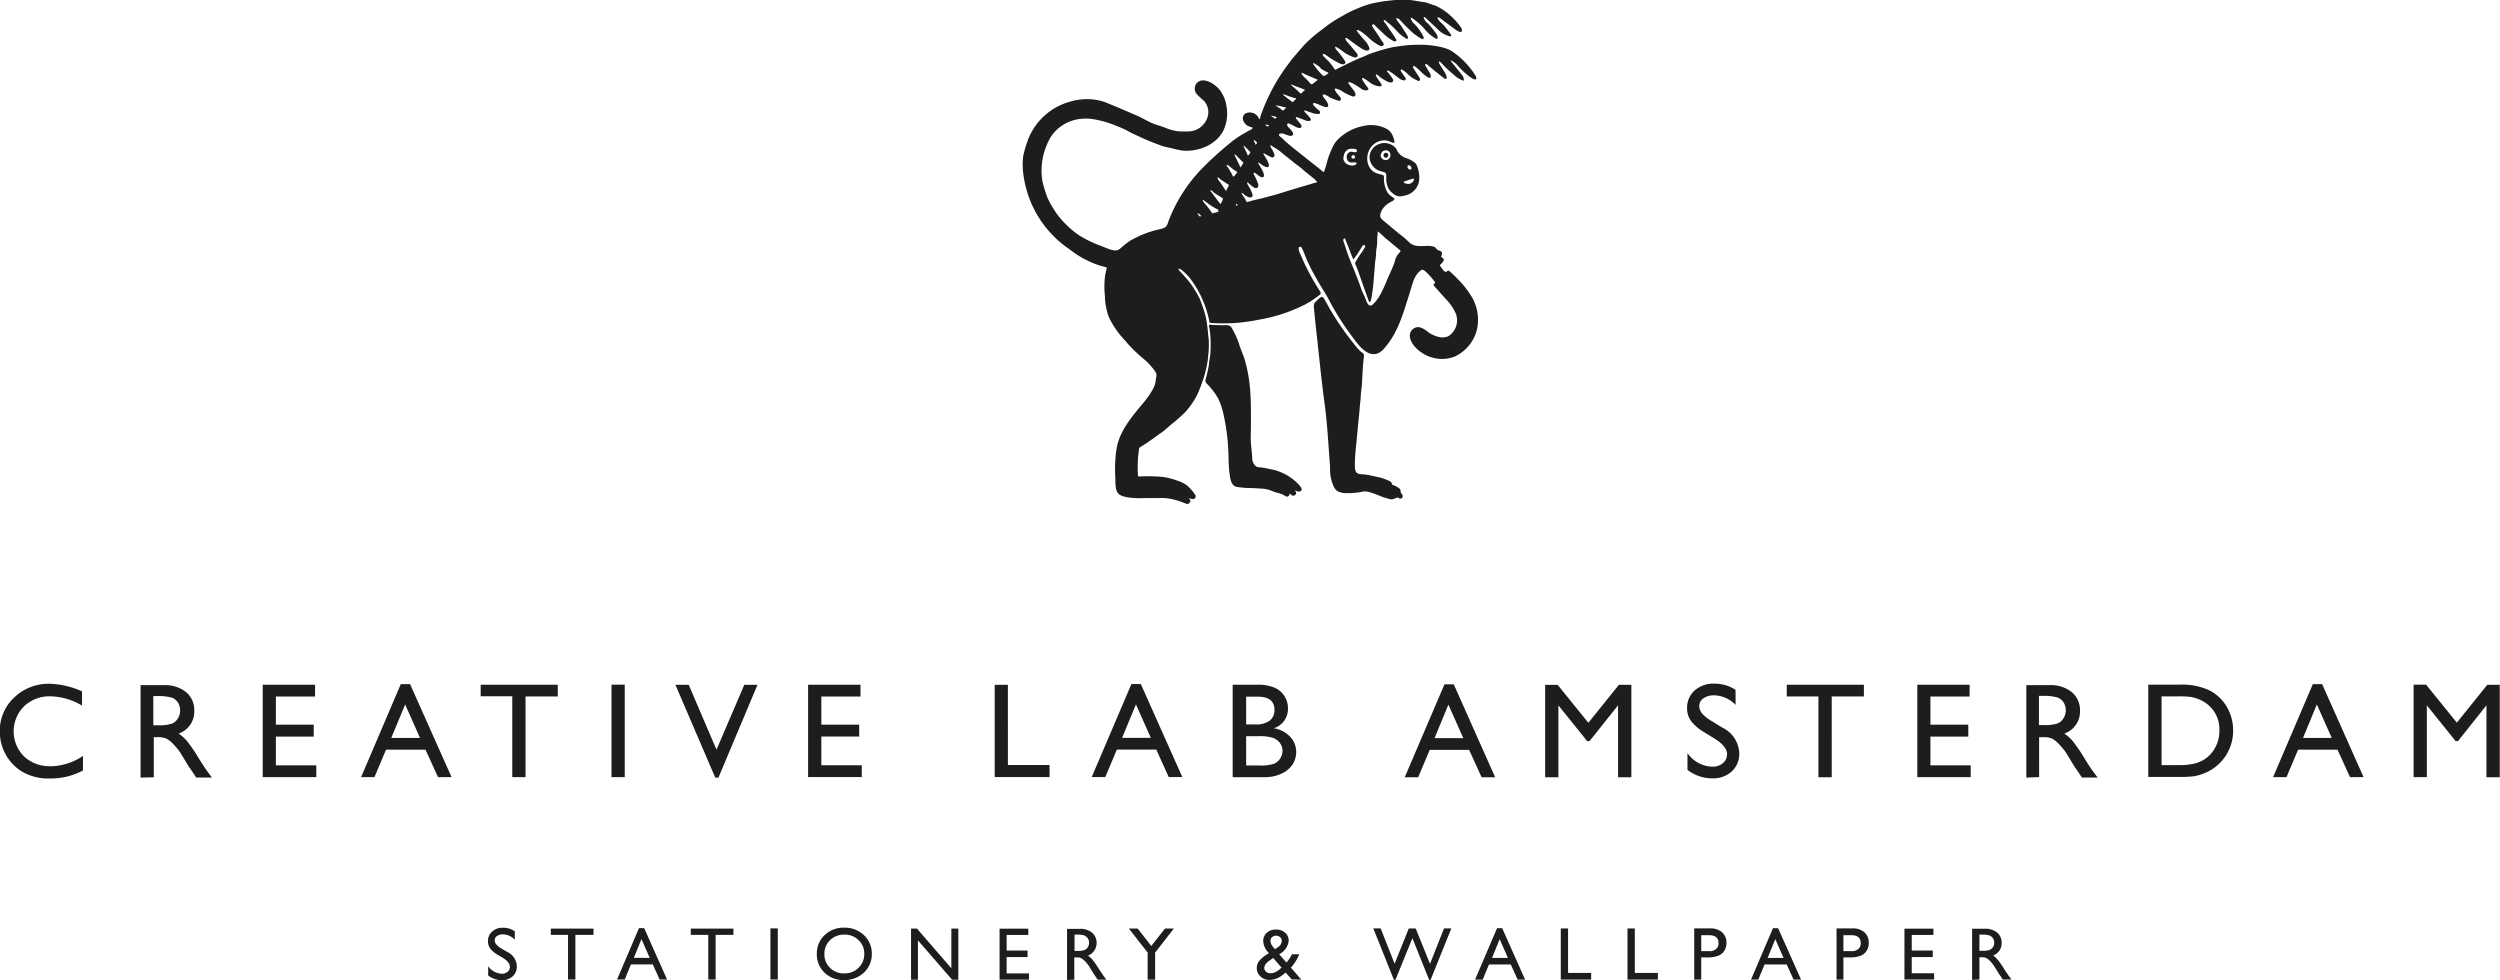 <svg id="Laag_1" data-name="Laag 1" xmlns="http://www.w3.org/2000/svg" viewBox="0 0 400.17 156.89"><defs><style>.cls-1{fill:#1d1d1b;}</style></defs><path class="cls-1" d="M307.07,294.64a5.93,5.93,0,0,1-4.23-1.57,5.66,5.66,0,0,1,0-8,5.88,5.88,0,0,1,4.22-1.61,10.27,10.27,0,0,1,5.07,1.48v-2.27a13.31,13.31,0,0,0-5.17-1.22,7.91,7.91,0,0,0-5.69,2.2,7.24,7.24,0,0,0-2.3,5.44,7.49,7.49,0,0,0,1,3.78,7.33,7.33,0,0,0,2.73,2.74,8.31,8.31,0,0,0,4.2,1,11,11,0,0,0,5.38-1.28V293a9.53,9.53,0,0,1-5.25,1.66Zm16.55,1.78V290h.55a3.49,3.49,0,0,1,1.48.23,4.88,4.88,0,0,1,1,.78,12,12,0,0,1,1.2,1.45l.71,1.16.65,1.08.41.58.13.18.65,1h2.52l-.79-1.06c-.31-.43-.72-1.06-1.24-1.9a27.21,27.21,0,0,0-1.9-2.81,6.73,6.73,0,0,0-1.39-1.27,3.72,3.72,0,0,0,2.5-3.64,3.74,3.74,0,0,0-1.32-3,5.36,5.36,0,0,0-3.56-1.11H321.5v14.8Zm2.86-12.77a2.07,2.07,0,0,1,1,.8,2.43,2.43,0,0,1,0,2.53,2,2,0,0,1-.93.84,6.08,6.08,0,0,1-2.21.27h-.8v-4.67h.63a7.74,7.74,0,0,1,2.23.23Zm14.57,12.74h8.58v-1.88h-6.47v-4.6h6.06V288h-6.06v-4.51h6.27v-1.89h-8.38v14.77Zm15.72,0h2.17l1.85-4.39h6.32l2,4.39h2.17l-6.64-14.88h-1.49l-6.35,14.88Zm4.86-6.27,2.22-5.36,2.38,5.36Zm14.31-6.67H381v12.94h2.12V283.48h5.16V281.6H375.94v1.88Zm20.89,12.94H399v-14.8h-2.12v14.8ZM413.69,292l-4.45-10.39h-2.13l6.38,14.86H414l6.25-14.86h-2.11L413.69,292Zm14.66,4.38h8.59v-1.88h-6.47v-4.6h6.06V288h-6.06v-4.51h6.27v-1.89h-8.39v14.77Zm29.89,0H467v-1.93h-6.67V281.62h-2.11v14.8Zm15.51,0h2.17l1.85-4.39h6.31l2,4.39h2.17l-6.64-14.88H480.1l-6.35,14.88Zm4.86-6.27,2.22-5.36,2.38,5.36Zm25.58,5.7a4.17,4.17,0,0,0,1.71-1.45,3.65,3.65,0,0,0,.58-2,3.49,3.49,0,0,0-1-2.46,4.58,4.58,0,0,0-2.58-1.33,3.23,3.23,0,0,0,2.26-3.13,3.55,3.55,0,0,0-2.11-3.35,6.75,6.75,0,0,0-2.86-.49h-3.88v14.8h5a6.28,6.28,0,0,0,2.83-.57ZM503,285.63a2.14,2.14,0,0,1-.71,1.68,3.59,3.59,0,0,1-2.41.64h-1.41v-4.44h1.82c1.81,0,2.71.7,2.71,2.12Zm-.24,4.48a2.45,2.45,0,0,1,1.13.84,2.15,2.15,0,0,1,.4,1.24,2.3,2.3,0,0,1-1.38,2.07,6.74,6.74,0,0,1-2.35.27h-2.09v-4.69h2a7.22,7.22,0,0,1,2.31.27Zm21,6.31H526l1.85-4.39h6.31l2,4.39h2.17l-6.63-14.88h-1.49l-6.36,14.88Zm4.87-6.27,2.21-5.36,2.39,5.36Zm24.62-2.45-4.92-6.08h-2v14.8h2.12V284.9l4.6,5.72h.39L558,284.9v11.52h2.13v-14.8h-2l-4.89,6.08Zm22.18,5.08a1.72,1.72,0,0,1-.67,1.39,2.47,2.47,0,0,1-1.65.55,5,5,0,0,1-4-2.17v2.69a6.54,6.54,0,0,0,4,1.35,4.39,4.39,0,0,0,3.1-1.12,3.78,3.78,0,0,0,1.19-2.89,4.74,4.74,0,0,0-2.71-4.11l-1.62-1a6.37,6.37,0,0,1-1.58-1.22,1.89,1.89,0,0,1-.49-1.25,1.44,1.44,0,0,1,.67-1.22,2.83,2.83,0,0,1,1.7-.48,4.9,4.9,0,0,1,3.44,1.53v-2.4a6,6,0,0,0-3.4-1,4.52,4.52,0,0,0-3.15,1.09,3.67,3.67,0,0,0-1.21,2.84,3.43,3.43,0,0,0,.64,2.06,7.38,7.38,0,0,0,2.16,1.82l1.61,1c1.3.8,2,1.66,2,2.56Zm9.56-9.3h5.08v12.94h2.13V283.48h5.15V281.6H585v1.88Zm20.87,12.91h8.59v-1.88H608v-4.6h6.06V288H608v-4.51h6.27v-1.89H605.9v14.77Zm19.54,0V290H626a3.49,3.49,0,0,1,1.48.23,4.6,4.6,0,0,1,1,.78,11.09,11.09,0,0,1,1.21,1.45l.71,1.16.65,1.08.41.58.13.18.65,1h2.52l-.79-1.06c-.31-.43-.72-1.06-1.24-1.9a27.21,27.21,0,0,0-1.9-2.81,6.73,6.73,0,0,0-1.39-1.27,3.72,3.72,0,0,0,2.5-3.64,3.74,3.74,0,0,0-1.32-3,5.36,5.36,0,0,0-3.56-1.11h-3.71v14.8Zm2.86-12.77a2.07,2.07,0,0,1,1.05.8,2.43,2.43,0,0,1,0,2.53,2,2,0,0,1-.93.84,6.08,6.08,0,0,1-2.21.27h-.8v-4.67h.63a7.74,7.74,0,0,1,2.23.23Zm19.27,12.74a19.67,19.67,0,0,0,2.67-.11,7.24,7.24,0,0,0,1.53-.44,7,7,0,0,0,2.51-1.6,7,7,0,0,0,1.63-2.38,7.07,7.07,0,0,0,.58-2.84,7.42,7.42,0,0,0-1-3.83,6.82,6.82,0,0,0-2.8-2.66,10.43,10.43,0,0,0-4.78-.91h-5v14.77Zm2.3-12.77a5.72,5.72,0,0,1,1.45.48,5.17,5.17,0,0,1,1.36.92,5.06,5.06,0,0,1,1.61,3.89,5.5,5.5,0,0,1-1.56,4,5,5,0,0,1-1.08.82,5.66,5.66,0,0,1-1.47.55,10.41,10.41,0,0,1-2.46.22H645v-11h2.65a14.79,14.79,0,0,1,2.22.11Zm12.94,12.8H665l1.85-4.39h6.31l2,4.39h2.17l-6.63-14.88h-1.49l-6.36,14.88Zm4.87-6.27,2.21-5.36,2.39,5.36Zm24.62-2.45-4.92-6.08h-2v14.8h2.12V284.9l4.6,5.72h.39L697,284.9v11.52h2.13v-14.8h-2l-4.89,6.08Z" transform="translate(-299 -172)"/><path class="cls-1" d="M522.24,179.53l.29-.06a19.67,19.67,0,0,1,2.85-.29c2-.11,4.74.21,6,1a13.08,13.08,0,0,1,3.79,3.91.81.81,0,0,1,.14.33c.11.91-1.57-.53-1.77-.71a15,15,0,0,1-1.42-1.45c-.17-.18-1-.78-.9-.54s1.26,1.55,1.77,2.26a1.13,1.13,0,0,1,.32.76.25.25,0,0,1,0,.13.25.25,0,0,1-.19,0,4.55,4.55,0,0,1-1.52-1,17,17,0,0,1-1.53-1.41c-.22-.22-.74-.85-.76-.54s.92,1.44,1.23,2.23c0,.15.08.36-.06.44s-.28,0-.39-.11c-.91-.7-1.8-1.43-2.68-2.18-.07-.06-.18-.12-.25,0s0,.16,0,.23c.18.29.36.58.53.87a1.53,1.53,0,0,1,.33.86.24.24,0,0,1-.05.14c-.07.1-.23.06-.34,0-.88-.44-1.42-1.3-2.23-1.82a.25.25,0,0,0-.11,0c-.07,0-.12.08-.12.15a.7.7,0,0,0,.08.2c.3.47.6.94.91,1.41a.7.7,0,0,1,.14.36.26.26,0,0,1-.22.27.44.44,0,0,1-.15-.05,7.32,7.32,0,0,1-.95-.52c-.51-.36-.91-.88-1.45-1.19-.28-.15-.43-.06-.26.23a10.06,10.06,0,0,0,.59.86c.1.13.21.32.12.46a.3.3,0,0,1-.29.11,2.66,2.66,0,0,1-.56-.2c-.22-.14-1.92-1.55-2.05-1.37s0,.21.08.29a7.36,7.36,0,0,1,.74,1,.53.53,0,0,1,.1.29c-.06.52-.71.28-1,.14a6.32,6.32,0,0,1-1.47-1,.37.37,0,0,0-.16-.09c-.06,0-.13,0-.14.07a.14.14,0,0,0,0,.11c.23.49.62.88.87,1.35a.3.3,0,0,1,.06.2.24.24,0,0,1-.18.16.7.7,0,0,1-.25,0,3.38,3.38,0,0,1-1.34-.52,8.63,8.63,0,0,0-1.12-.78c-.08,0-.17-.06-.23,0s0,.13,0,.19a9.2,9.2,0,0,0,.91,1.33.28.28,0,0,1,.07.27.22.22,0,0,1-.15.13,1.25,1.25,0,0,1-1.07-.3c-.22-.15-1.76-1.23-1.95-.94-.05.08,0,.19.07.26l.75,1a1.23,1.23,0,0,1,.3.68.39.39,0,0,1-.06.21.43.43,0,0,1-.44.07,8.81,8.81,0,0,1-1.81-.92c-.23-.11-1.28-.65-.94,0a4.87,4.87,0,0,0,.63.86,1.4,1.4,0,0,1,.26.34.35.35,0,0,1-.07.39.44.44,0,0,1-.39,0,6.76,6.76,0,0,1-1.42-.59,3.16,3.16,0,0,0-.78-.39c-.21,0-.29.13-.18.32.26.44.81.92.83,1.46a.32.32,0,0,1,0,.14.28.28,0,0,1-.23.1,1.28,1.28,0,0,1-.27,0c-.54-.16-1-.42-1.54-.6a.47.47,0,0,0-.35,0c-.29.2.83,1.06,1,1.21a.47.47,0,0,1,.08.31.25.25,0,0,1-.17.19.82.82,0,0,1-.27,0,2.75,2.75,0,0,1-1-.23l-1-.35c-.3.09.29.54.48.78s.51.49.5.74-.6.2-.83.11l-1.18-.46a.59.59,0,0,0-.41-.06.44.44,0,0,0,.14.31l.64.8a.53.53,0,0,1,.15.36.35.35,0,0,1-.39.26,2.53,2.53,0,0,1-.73-.29c-.29-.13-.56-.3-.85-.43a.25.25,0,0,0-.22,0,.2.2,0,0,0-.12.24.85.85,0,0,0,.13.25c.24.31.67.64.79,1a.37.37,0,0,1,0,.34.53.53,0,0,1-.52.12c-.41-.08-.77-.28-1.17-.37-.22,0-.57,0-.53.24s.31.34.44.47l.61.58c.4.36.82.71,1.24,1.05l2.19,1.74,1.54,1.22.74.58c.16.13.36.45.47.19a19.62,19.62,0,0,0,.56-1.89,16.49,16.49,0,0,1,.8-2,4.44,4.44,0,0,1,.42-.73,4.07,4.07,0,0,1,.55-.62,7.82,7.82,0,0,1,3.84-2,5.35,5.35,0,0,1,4,.53,2.4,2.4,0,0,1,.88,1.22c.07.24.41,1,0,.92s-.66-.31-1.06-.37a2.66,2.66,0,0,0-2.07.62c-1.48,1.21-1.43,4,.58,4.66l.8.22a.31.31,0,0,1,.27.34,4.52,4.52,0,0,0,.56,2.47,2.36,2.36,0,0,0,.59.59l.43.32c.34.26-.4.55-.56.65a3.62,3.62,0,0,0-1,.78,2.61,2.61,0,0,0-.61,1.19c-.11.56.27.79.67,1.13.85.69,1.69,1.43,2.54,2.1a15,15,0,0,1,1.35,1.16,2.15,2.15,0,0,0,1.35.64c.57.06,1.15,0,1.72,0a3.09,3.09,0,0,1,1,.15c.28.11.27.28.46.44s1,.23.75.83c0,.1-.12.19-.09.29.07.28.48.17.4.57a.81.81,0,0,1-.16.32,3,3,0,0,1-.39.41s-.05,0-.05.07a.11.11,0,0,0,0,.07c.16.22.58.93.87,1s.23-.15.37-.18.29.07.47.24c.4.36.79.73,1.17,1.13a14.28,14.28,0,0,1,2,2.49,7.17,7.17,0,0,1,1,5.73,6.48,6.48,0,0,1-3.45,4.12,5.46,5.46,0,0,1-3.5.23,5.92,5.92,0,0,1-2.83-1.64c-.65-.69-1.33-1.86-.63-2.76a1.37,1.37,0,0,1,1.27-.49,3.62,3.62,0,0,1,1.38.79,4.8,4.8,0,0,0,1.38.68,2.59,2.59,0,0,0,1.78,0,3,3,0,0,0,1.28-3.6,7.65,7.65,0,0,0-1.64-2.4l-1.85-2.08a.32.32,0,0,1-.1-.18c0-.13.15-.2.25-.3s-.81-1.13-1-1.31-.88-1-1.2-.76c-1.21.83-1.44,2.37-1.87,3.69-1,3.11-1.83,6.35-4.07,8.85a3.09,3.09,0,0,1-.65.6c-2,1.28-3.73-1.49-4.7-2.78a42.72,42.72,0,0,1-3.51-5.6c-.58-1.11-1.32-2.14-1.9-3.24a31.83,31.83,0,0,1-1.84-3.64,11,11,0,0,0-.57-1.37c-.06-.11-.16-.23-.29-.23-.58,0,.06,1.24.14,1.42.26.61.53,1.22.83,1.81a35.71,35.71,0,0,0,1.94,3.47c.12.2.57.74.3.93a17.84,17.84,0,0,1-1.75,1.24l-.84.46a26.12,26.12,0,0,1-7.32,2.36,27.54,27.54,0,0,1-7.79.48,16.67,16.67,0,0,0-3-6.94,8.13,8.13,0,0,0-1.54-1.56.57.57,0,0,0-.19-.1c-.07,0-.15-.13-.22-.06s0,.19.06.26c.33.37.68.72,1,1.1a12.74,12.74,0,0,1,1.44,1.91,13.45,13.45,0,0,1,.92,1.66c.24.64.48,1.29.68,1.94a12.52,12.52,0,0,1,.39,1.69c.11.68.16,1.36.24,2,0,.27.07.55.08.82a14.85,14.85,0,0,1-.09,2.58,10.83,10.83,0,0,1-.21,1.5,19.48,19.48,0,0,1-.5,2c-.21.6-.4,1.22-.66,1.8a10.06,10.06,0,0,1-.84,1.75,14.16,14.16,0,0,1-1.39,1.87,25.21,25.21,0,0,1-2.24,2c-.58.47-1.12,1-1.72,1.41s-1.53,1.11-2.32,1.64c-.33.21-.67.42-1,.64a.37.37,0,0,0-.19.29c-.05.56-.16,1.11-.17,1.67a19,19,0,0,0,0,2.5c0,.19.07.26.28.23a22,22,0,0,1,2.57,0,8.91,8.91,0,0,1,1.36.11,11.7,11.7,0,0,1,2.2.59,5.25,5.25,0,0,1,1.4.7,7.08,7.08,0,0,1,1.35,1.54.42.42,0,0,1,0,.49.38.38,0,0,1-.43.17,1.51,1.51,0,0,1-.58-.15,1,1,0,0,0,.14.23.34.34,0,0,1,0,.49.48.48,0,0,1-.52.21l-.44-.17a10.81,10.81,0,0,0-2.38-.68,10.14,10.14,0,0,0-1.74-.08c-.65,0-1.3,0-1.95,0s-1.1.07-1.65,0a7.47,7.47,0,0,1-1.88-.25,2.83,2.83,0,0,1-.69-.3c-.76-.52-.63-2-.67-2.79a22.71,22.71,0,0,1,.07-3.5,12.62,12.62,0,0,1,.28-1.74c.69-2.7,2.69-4.89,4.43-7a13.66,13.66,0,0,0,1.22-1.81,3.73,3.73,0,0,0,.48-1.43c0-.25.08-.5.11-.75a.93.93,0,0,0-.17-.64,11,11,0,0,0-1.19-1.44c-.55-.53-1.16-1-1.7-1.5s-1.16-1.11-1.68-1.73c-.36-.43-.76-.83-1.11-1.27a14.5,14.5,0,0,1-1.35-2,6.64,6.64,0,0,1-.53-1.11,11.57,11.57,0,0,1-.51-2.62c0-.12,0-.23,0-.35a15.06,15.06,0,0,1-.07-2.42,9.62,9.62,0,0,1,.34-2.07c0-.15,0-.2-.14-.24a13.67,13.67,0,0,1-2-.63c-.51-.21-1-.45-1.49-.7a17.46,17.46,0,0,1-2.23-1.46c-.36-.27-.74-.51-1.08-.79a17.1,17.1,0,0,1-6.41-11.44,10.42,10.42,0,0,1,0-2.79,18.42,18.42,0,0,1,.69-2.38,7.54,7.54,0,0,1,.29-.74,10.1,10.1,0,0,1,6.74-5.62,8.09,8.09,0,0,1,1.78-.31,8.69,8.69,0,0,1,3.75.51c.79.35,1.59.64,2.39,1l2.75,1.18c.3.13.65.32.93.47s.76.4,1.18.6c.7.32,1.46.48,2.17.76a7.67,7.67,0,0,0,2.19.6,16.15,16.15,0,0,0,1.84,0c2.32-.19,3.93-3,2.2-4.9a13.14,13.14,0,0,1-1.08-1,1.38,1.38,0,0,1-.14-1.7c1-1.31,3,0,3.75.95a5.47,5.47,0,0,1,1.09,2.57,6.44,6.44,0,0,1-.46,3.9c-1.16,2.37-4.07,3.5-6.59,3.26a13.65,13.65,0,0,1-1.66-.36c-.54-.13-1.09-.21-1.61-.39-1.24-.45-2.47-.93-3.66-1.5-.57-.27-1.15-.51-1.69-.82a13.14,13.14,0,0,0-1.79-.82,16.73,16.73,0,0,0-4.16-1.18,7.62,7.62,0,0,0-2.73.18,6.52,6.52,0,0,0-3.74,2.67,10.62,10.62,0,0,0-1.36,7.16,21,21,0,0,0,.8,2.59,12.07,12.07,0,0,0,1,1.83,11.66,11.66,0,0,0,1.64,2.12,15.13,15.13,0,0,0,2.21,1.94,15.7,15.7,0,0,0,2.24,1.23c.58.27,1.18.49,1.77.72s1.81.85,2.5.51a1.75,1.75,0,0,0,.39-.28,14.79,14.79,0,0,1,1.48-1.16,16.31,16.31,0,0,1,4.61-1.82,3.16,3.16,0,0,0,1.09-.39,2,2,0,0,0,.42-.86,24.79,24.79,0,0,1,5.28-8.38,54.7,54.7,0,0,1,4.37-4,15.38,15.38,0,0,1,2.5-1.75l.76-.43a2.06,2.06,0,0,1,.33-.17c.1,0,.36-.3.16-.36a2.28,2.28,0,0,1-.87-.35,1.72,1.72,0,0,1-.55-.78.91.91,0,0,1,.42-1.11,1.59,1.59,0,0,1,2.07.75.84.84,0,0,0,.11.21c0-.06.09-.08.12-.14s0-.12,0-.18a30,30,0,0,1,4.48-8.49c.65-.9,1.39-1.73,2.11-2.57.21-.24.43-.49.65-.72a23.39,23.39,0,0,1,2.63-2.24,20.75,20.75,0,0,1,3.36-2.24,16.46,16.46,0,0,1,2.34-1.16,16,16,0,0,1,2.24-.78,21.92,21.92,0,0,1,2.9-.48,15.79,15.79,0,0,1,2.75-.12c.88,0,1.73.22,2.6.34a2.87,2.87,0,0,1,.82.18c.51.22,1,.3,1.53.57a10.52,10.52,0,0,1,1.39.88,10.72,10.72,0,0,1,2.29,2.37,1,1,0,0,1,.2.42c.11.68-.68.26-.93.07L529.63,175a.78.78,0,0,0-.53-.23c0,.47.71.94,1,1.28s.75.91,1.09,1.39c.09.11.15.3,0,.37a.28.28,0,0,1-.13,0,4.08,4.08,0,0,1-2.07-1.28c-.63-.56-1.22-1.15-1.84-1.71-.08-.07-.2-.14-.28-.07a2.32,2.32,0,0,0,.4.76c.08.11.24.19.34.3l.39.43c.23.27.45.55.66.83a2.31,2.31,0,0,1,.46.82c0,.11,0,.25-.07.3a.26.26,0,0,1-.21,0A6.24,6.24,0,0,1,527,176.6a11,11,0,0,0-1.89-1.65.4.4,0,0,0-.32-.1,1.85,1.85,0,0,0,.63,1,7.52,7.52,0,0,1,1.41,2c.06.13.08.32,0,.39a.28.28,0,0,1-.22,0,8.33,8.33,0,0,1-2.18-1.67c-.52-.48-1-1-1.48-1.52a1.3,1.3,0,0,0-.43-.15s-.06,0-.07,0v0a3.31,3.31,0,0,0,.62.95,12.82,12.82,0,0,1,.72,1.09c.11.18.73,1,.56,1.2s-.22,0-.32,0a6.15,6.15,0,0,1-1.36-1.09,13.86,13.86,0,0,0-1.82-1.69.74.74,0,0,0-.37-.17c0,.28.15.39.3.58s.35.53.53.78c.39.56.79,1.11,1.13,1.7a.39.39,0,0,1,.07.23.23.23,0,0,1-.21.15.59.59,0,0,1-.26-.07,6.68,6.68,0,0,1-1.63-1.22l-1.06-1c-.12-.11-.52-.71-.7-.33a.35.35,0,0,0,.08.33l1,1.5.49.76c.11.16.32.35.26.56a.32.32,0,0,1-.29.21.81.81,0,0,1-.37-.07,8.25,8.25,0,0,1-2-1.5,10.76,10.76,0,0,0-1-.77c-.09-.06-.87-.48-.57,0a10.44,10.44,0,0,0,.66.83c.26.33.6.64.86,1a2.65,2.65,0,0,1,.42.84c.1.34-.28.44-.54.39a3.44,3.44,0,0,1-1-.52c-.66-.41-1.25-.91-1.89-1.35a.53.53,0,0,0-.44-.13c.08.45.5.79.78,1.14l1,1.2a1,1,0,0,1,.2.31.36.36,0,0,1-.06.35.47.47,0,0,1-.5.07,5.73,5.73,0,0,1-1.57-.77c-.15-.1-1.36-1.05-1.48-.88a1.72,1.72,0,0,0,.07.21.57.57,0,0,0,.18.28,12.29,12.29,0,0,1,1.37,1.83.28.28,0,0,1,.06.14.22.22,0,0,1-.06.17.49.49,0,0,1-.4.15,1,1,0,0,1-.42-.11,13.67,13.67,0,0,1-2.28-1.4c-.09-.06-.4-.23-.47-.06s.17.33.22.39c.22.27.5.47.73.72a11.85,11.85,0,0,1,1,1.33.08.08,0,0,0,0,0,.07.07,0,0,0,.06,0l2.54-1.25,1.34-.61a11.27,11.27,0,0,0,1.31-.55,27.8,27.8,0,0,1,4.44-1.29ZM517,184.46h0v0Zm-19.25,18.48,0,.08c.17.23.32.46.47.69s.3.67.41.64c1.13-.37,2.35-.57,3.5-.91,1.39-.35,2.76-.82,4.14-1.23l2.1-.62c.35-.1.69-.21,1-.3,0,0,.66-.11.4-.27s-.21-.24-.34-.34c-.63-.52-1.29-1-1.89-1.54s-1.1-.83-1.62-1.28-1.21-.94-1.79-1.45a8,8,0,0,0-1.18-.82l-.3-.19c-.06,0-.2-.18-.28-.16s.06.41.12.49a3.67,3.67,0,0,1,.44.83c.07.17.16.34,0,.5a.36.36,0,0,1-.52.06c-.16-.1-.34-.16-.51-.25s-.31-.19-.47-.27-.28-.08-.16.11.32.52.47.78a3.29,3.29,0,0,1,.37.89.3.3,0,0,1-.36.38,2.71,2.71,0,0,1-1-.56c-.06,0-.21-.19-.29-.18s-.07.15,0,.22c.18.28.34.56.5.85l.23.45a2.11,2.11,0,0,1,.12.43,1.49,1.49,0,0,1,0,.21.23.23,0,0,1-.11.16c-.27.13-.54-.11-.75-.24s-.28-.25-.45-.35-.26-.13-.33-.06.14.42.18.5a10,10,0,0,1,.52,1.21.53.53,0,0,1,0,.49c-.16.31-.45.27-.69.1a5.87,5.87,0,0,1-.77-.63c-.07-.06-.28-.28-.28-.08s.22.47.3.63a5.2,5.2,0,0,1,.56,1.25.34.34,0,0,1-.11.37.63.63,0,0,1-.38.07,2.46,2.46,0,0,1-.76-.38L498,203c-.05,0-.32-.22-.26-.05Zm4-11c-.54-.08.19.35.19.34s.25-.27.13-.29l-.29,0Zm-11,14.36,0,0a2.24,2.24,0,0,0,.32.37s.21-.09.22-.1-.23-.24-.29-.28-.21-.16-.28-.14,0,.09,0,.13Zm8.95-11.81a.15.15,0,0,0,0,.06,3.11,3.11,0,0,0,.22.4c0,.07,0,.17.1.21a1,1,0,0,0,.17-.24c.07-.15-.12-.24-.21-.33s0-.07-.09-.09-.21-.11-.2,0Zm3.65-3.67s0-.06,0-.07-.21-.08-.27-.09-.42-.12-.64-.13l0,0a0,0,0,0,0,0,0,2.68,2.68,0,0,0,.48.35c.07.05.15.14.23.11a.81.81,0,0,0,.2-.21Zm-4.23,5.67h0s0-.15,0-.17-.14-.14-.18-.19l-.43-.44-.31-.28c-.05-.05-.22-.12-.15,0s.23.48.35.73.23.52.35.77a1.06,1.06,0,0,0,.35-.45Zm-2.43.27c-.05,0-.09-.06-.11-.05s.18.41.2.47l.26.53.28.57c.06.11.09.24.15.35s.06.14.1.14.1-.13.12-.16a4.94,4.94,0,0,0,.27-.42c0-.07.09-.11.05-.18a.9.9,0,0,0-.2-.19L497,197a4.2,4.2,0,0,0-.34-.31Zm9.24-8.41c.16-.15.31-.3.46-.46s.06-.17-.1-.19a2.46,2.46,0,0,1-.53-.15,6.93,6.93,0,0,1-1-.37c-.1,0-.51-.18-.37,0a1.18,1.18,0,0,0,.3.25l.72.56a2.4,2.4,0,0,1,.26.18s.16.18.21.17l0,0Zm-10.58,10.06c-.06.07.15.32.2.39s.24.39.35.59.19.31.28.47a1.57,1.57,0,0,0,.25.44c.05,0,.64-.73.63-.74a4.64,4.64,0,0,0-.65-.44c-.11-.08-.21-.19-.32-.27s-.53-.48-.71-.45Zm11.25-12c.2.19.38.39.58.57a.1.1,0,0,0,.07,0s0,0,0,0l.33-.32c.09-.08.26-.16.3-.28a11.64,11.64,0,0,0-1.11-.44l-1.09-.43c-.07.06.1.21.13.24.26.21.51.42.75.65ZM493.2,202.64l-.06,0a.91.91,0,0,0-.16-.11s-.25-.16-.23,0,.08.12.12.17.17.23.26.35c.27.37.54.73.82,1.09l.21.27s.15.24.21.22.13-.2.16-.25a1.75,1.75,0,0,0,.13-.28,1.34,1.34,0,0,0,.07-.18s0-.08,0-.13,0-.07-.07-.1l-.34-.2-.65-.41-.51-.37Zm17.15-19.82a3.2,3.2,0,0,0-.27-.22c-.22-.16-.46-.3-.69-.44-.08,0-.17-.09-.24,0a10.88,10.88,0,0,0,1.56,1.9c.16.17.29.06.46,0a3.68,3.68,0,0,0,.49-.36c-.05-.09-.28-.17-.37-.22l-.62-.34a1.91,1.91,0,0,1-.32-.24Zm-3,1a2.57,2.57,0,0,0,.41.53,8.24,8.24,0,0,1,.83.84c.17.21.3.4.55.21s.57-.42.8-.62c-.65-.31-1.41-.6-2.07-.91-.1,0-.39-.27-.51-.19a.13.13,0,0,0,0,.14ZM494.18,201c.13.18.27.36.38.53l.71,1.09c-.06-.09.35-.75.4-.87s.09-.13,0-.18l-.12-.07-.2-.13a1.33,1.33,0,0,0-.19-.14l-.13-.07-.07-.05-.38-.25a2.78,2.78,0,0,1-.34-.26c-.1-.1-.23-.24-.38-.16a2.37,2.37,0,0,0,.3.56Zm-1.72,3.61c-.22-.14-.44-.29-.65-.45s-.38-.31-.26,0a2.56,2.56,0,0,0,.45.59c.33.39.64.81.94,1.23,0,0,.08.13.15.15s.19,0,.26-.06l.59-.14.06,0c.06,0,0-.12,0-.18,0-.22,0-.19-.19-.28l-.38-.2c-.34-.2-.68-.41-1-.63Zm21.89,5.67a.18.18,0,0,0-.13-.11c-.13,0-.21.16-.21.26a1,1,0,0,0,.07.29c.31.84.57,1.8.9,2.62.68,1.7,1.29,3.1,1.88,4.83.19.56.58,1.27.78,1.82a2.19,2.19,0,0,0,.37.73.45.45,0,0,0,.62.11c1.36-1.17,2-3.17,2.73-4.79.31-.69.64-1.39.88-2.1a2.78,2.78,0,0,1,.76-1.48.76.76,0,0,0,.13-.17c.07-.09.06-.15,0-.22L521.83,211c-.47-.42-1-.79-1.45-1.24a8.87,8.87,0,0,0-.72-.64c-.1-.07-.13-.06-.14.07s0,.52-.07.77c0,.6,0,1.21-.11,1.81s-.06,1.14-.16,1.71-.11,1.22-.17,1.83c-.12,1.2-.16,2.42-.37,3.62,0,.2-.26,2-.55,1.25l-.33-.93-.93-2.62c-.2-.57-.39-1.14-.61-1.7-.06-.16-.12-.31-.19-.46a.89.89,0,0,1-.12-.38.61.61,0,0,1,.05-.12c.17-.31.35-.63.55-.93s.48-.69.7-1l.28-.49a.19.19,0,0,0-.14-.31c-.17,0-.25.08-.32.2a19.35,19.35,0,0,1-1.38,2.09c-.49-.93-.77-2-1.2-2.92a1.49,1.49,0,0,0-.1-.26Zm-.3-13.17a1.14,1.14,0,0,0,0,.45,1.32,1.32,0,0,0,1,.88,1.19,1.19,0,0,0,1-.12.17.17,0,0,0,.07-.23c-.08-.19-.54-.06-.71-.08a.85.85,0,0,1-.64-.24,1,1,0,0,1,0-1.24.91.91,0,0,1,.53-.25c.19,0,.82.23.89-.05.15-.56-1.1-.44-1.34-.34a1.38,1.38,0,0,0-.76,1.08l0,.14Zm-10.9-8.24,0,0,.63.42c.05,0,.59.43.58.44l.5-.49,0,0a.07.07,0,0,0,0-.06l-.06,0c-.28,0-.55-.12-.82-.18a5,5,0,0,0-.85-.13s0,0,0,0Zm12.16,8.31a.26.26,0,0,0,.11.15.38.38,0,0,0,.31.05.28.28,0,0,0,0-.52.29.29,0,0,0-.4.32Zm-18.11,7.68-.32-.27-.06.34,0,0,.36-.1Zm10.07-8.16h0Z" transform="translate(-299 -172)"/><path class="cls-1" d="M523,251.73c-.31-.18-.62,0-.93.14a1.19,1.19,0,0,1-.87-.06,8.48,8.48,0,0,1-1.32-.43,14,14,0,0,0-2-.69,2.39,2.39,0,0,0-1.06.07,12.48,12.48,0,0,1-2.2.18,3.06,3.06,0,0,1-1.54-.33,1.91,1.91,0,0,1-.54-.62,6.41,6.41,0,0,1-.64-2.79c0-.17,0-.35,0-.53-.27-3.36-.42-6.75-.88-10.1-.5-3.67-.85-7.37-1.26-11-.16-1.43-.31-2.87-.44-4.31a1.22,1.22,0,0,1,.11-.78,1,1,0,0,1,.26-.27c.22-.19.74-.82,1-.67s.35.46.46.64c.3.48.54,1,.83,1.47a45.62,45.62,0,0,0,3.75,5.4,8.06,8.06,0,0,0,1.06,1.2c.45.35.6.31.51,1-.16,1.2-.19,2.41-.27,3.62,0,.49-.05,1-.12,1.47-.1.69-.09,1.39-.18,2.07-.07.52-.09,1-.14,1.56-.21,2.08-.31,3.09-.48,5a30.65,30.65,0,0,0-.24,3.83,1.87,1.87,0,0,0,.15.67c.27.52,1,.42,1.53.49.68.11,1.36.25,2,.4a8,8,0,0,1,1.84.63.67.67,0,0,1,.42.49c0,.11.07.14.15.16a3.15,3.15,0,0,1,1,.53.47.47,0,0,1,.23.41.67.67,0,0,0,.17.47.54.54,0,0,1,.14.55c-.1.23-.31.2-.54.23Z" transform="translate(-299 -172)"/><path class="cls-1" d="M506.3,250.52c.13.26.28.49,0,.72a.41.41,0,0,1-.46.06c-.15-.07-.24-.23-.41-.28-.08.48-.39.61-.79.31a3.77,3.77,0,0,0-1.17-.44,10.9,10.9,0,0,1-1.09-.39,4.29,4.29,0,0,0-1.37-.28c-.76-.05-1.52-.11-2.29-.11a13.8,13.8,0,0,1-1.69-.16c-1.05-.17-1.12-1.47-1.23-2.27-.15-1.12-.13-2.26-.18-3.38a32.57,32.57,0,0,0-.71-5.66,11.85,11.85,0,0,0-.94-2.9,11.19,11.19,0,0,0-1.85-2.38.66.66,0,0,1-.13-.67c.18-.54.27-1.11.4-1.67s.15-1.24.28-1.85a10.78,10.78,0,0,0,.11-1.49,20.24,20.24,0,0,0-.05-2.06,9.3,9.3,0,0,0-.16-1.18c-.08-.46-.12-.48.32-.45a19,19,0,0,0,2,.06c.58,0,1-.07,1.31.5a13.06,13.06,0,0,1,1.16,2.59c.25.83.63,1.62.89,2.46a24.22,24.22,0,0,1,.9,5.48c.11,1.76.09,3.52.08,5.28,0,.86-.07,1.75,0,2.6s.17,1.53.21,2.3a1.66,1.66,0,0,0,.65,1.41.77.77,0,0,0,.35.12,9.28,9.28,0,0,1,1.18.15c.63.18,1.3.22,1.91.46a8.74,8.74,0,0,1,1.77.85,8.32,8.32,0,0,1,1.75,1.49c.07.09.12.19.19.28a.43.43,0,0,1,.06.5.53.53,0,0,1-.49.16c-.18,0-.31-.16-.54-.16Z" transform="translate(-299 -172)"/><path class="cls-1" d="M526.18,200.64a2.86,2.86,0,0,1-2.41,2.68l-.34.08a1.55,1.55,0,0,1-1.31-.32,2.8,2.8,0,0,1-.88-.93,3.47,3.47,0,0,1-.34-1.68c0-.42.07-.78-.39-.94a4.36,4.36,0,0,1-1.09-.36,2.51,2.51,0,0,1-1.2-1.88,2.3,2.3,0,0,1,1.57-2.25,2.43,2.43,0,0,1,2.57.6,2.05,2.05,0,0,1,.31.54,2.54,2.54,0,0,0,1.3,1.09,4.51,4.51,0,0,1,1.6.86,1.8,1.8,0,0,1,.27.49,5,5,0,0,1,.34,2ZM520,196.75a.79.79,0,0,0,.79.87.71.71,0,0,0,.66-.37.88.88,0,0,0,0-.86.77.77,0,0,0-1.34.13.62.62,0,0,0-.07.23Zm4.28,4.71a1.53,1.53,0,0,0,.4-.06.91.91,0,0,0,.6-.5c.21-.49-.28-.25-.54-.17l-.93.31s-.07,0-.08,0c-.14.21.22.36.55.38Zm.31-3h0a.26.26,0,0,0-.29.13.34.34,0,0,0,.09.34.58.58,0,0,0,.17.18.28.28,0,0,0,.25,0c.29-.14,0-.57-.19-.66Z" transform="translate(-299 -172)"/><polygon class="cls-1" points="229.92 11.66 229.92 11.67 229.92 11.66 229.92 11.66 229.92 11.66"/><path class="cls-1" d="M504,184.25h0Z" transform="translate(-299 -172)"/><path class="cls-1" d="M511,187.39v0h0Z" transform="translate(-299 -172)"/><path class="cls-1" d="M528.11,183.08h0Z" transform="translate(-299 -172)"/><polygon class="cls-1" points="209.71 18.04 209.71 18.04 209.71 18.04 209.71 18.04"/><path class="cls-1" d="M522.47,179.55s0,0,0,0h0Z" transform="translate(-299 -172)"/><path class="cls-1" d="M522.19,179.55s0,0,0,0h0Z" transform="translate(-299 -172)"/><path class="cls-1" d="M514.82,178.92h0Z" transform="translate(-299 -172)"/><path class="cls-1" d="M530.76,177.84v0h0Z" transform="translate(-299 -172)"/><path class="cls-1" d="M528,177.7l0,0h0a0,0,0,0,0,0,0Z" transform="translate(-299 -172)"/><path class="cls-1" d="M520,177.69v0Z" transform="translate(-299 -172)"/><path class="cls-1" d="M531.16,177.21h0Z" transform="translate(-299 -172)"/><path class="cls-1" d="M487.45,204.31h0Z" transform="translate(-299 -172)"/><path class="cls-1" d="M485.76,207.74h0Z" transform="translate(-299 -172)"/><polygon class="cls-1" points="229.13 3.99 229.13 4 229.13 3.99 229.13 3.99"/><path class="cls-1" d="M516.78,173h0Z" transform="translate(-299 -172)"/><polygon class="cls-1" points="202.51 24.59 202.5 24.59 202.51 24.59 202.51 24.59 202.51 24.59"/><path class="cls-1" d="M506.59,186.35l0,0,0,0Z" transform="translate(-299 -172)"/><path class="cls-1" d="M500.07,195h0Z" transform="translate(-299 -172)"/><path class="cls-1" d="M521.23,196.84a.44.44,0,0,1-.4.41.39.39,0,0,1-.37-.4.41.41,0,0,1,.38-.4.4.4,0,0,1,.39.39Z" transform="translate(-299 -172)"/><path class="cls-1" d="M380.62,326.78a1,1,0,0,1-.36.77,1.42,1.42,0,0,1-.92.31,2.76,2.76,0,0,1-2.2-1.21v1.49a3.6,3.6,0,0,0,2.21.75,2.42,2.42,0,0,0,1.72-.62,2.08,2.08,0,0,0,.66-1.6,2.63,2.63,0,0,0-1.5-2.28l-.9-.52a3.36,3.36,0,0,1-.87-.68,1,1,0,0,1-.27-.69.81.81,0,0,1,.37-.68,1.61,1.61,0,0,1,.94-.26,2.69,2.69,0,0,1,1.9.85v-1.33a3.24,3.24,0,0,0-1.88-.58,2.48,2.48,0,0,0-1.74.61,2,2,0,0,0-.67,1.57,2,2,0,0,0,.35,1.14,4.18,4.18,0,0,0,1.19,1l.9.54c.71.45,1.07.92,1.07,1.42Zm6.5-5.14h2.8v7.15h1.18v-7.15H394v-1h-6.83v1Zm10.64,7.15H399l1-2.42h3.49l1.09,2.42h1.2l-3.67-8.23h-.83l-3.51,8.23Zm2.69-3.47,1.23-3,1.32,3Zm9.12-3.68h2.8v7.15h1.18v-7.15h2.85v-1h-6.83v1Zm12.75,7.15h1.18v-8.18h-1.18v8.18Zm8.67-7.1a4,4,0,0,0-1.24,3,4,4,0,0,0,1.23,3,4.27,4.27,0,0,0,3.08,1.19,4.54,4.54,0,0,0,3.22-1.19,4,4,0,0,0,1.27-3,4,4,0,0,0-1.26-3,4.41,4.41,0,0,0-3.16-1.2,4.33,4.33,0,0,0-3.14,1.2Zm5.44.8a2.92,2.92,0,0,1,.91,2.19,3,3,0,0,1-.91,2.23,3.14,3.14,0,0,1-2.29.9,3.11,3.11,0,0,1-2.27-.88,2.93,2.93,0,0,1-.91-2.2,3,3,0,0,1,.91-2.25,3.19,3.19,0,0,1,2.31-.88,3.12,3.12,0,0,1,2.25.89ZM451.29,327l-5.51-6.36h-.95v8.18h1.1v-6.3l5.47,6.3h1v-8.18h-1.12V327Zm7.67,1.81h4.75v-1h-3.58V325.2h3.35v-1.05h-3.35v-2.5h3.47v-1H459v8.17Zm12,0v-3.56h.3a1.8,1.8,0,0,1,.82.13,2.88,2.88,0,0,1,.55.43,6.86,6.86,0,0,1,.66.8l.39.64.37.6.22.32.07.1.36.54h1.4l-.44-.58c-.17-.24-.4-.59-.68-1a14,14,0,0,0-1.06-1.55,3.36,3.36,0,0,0-.77-.71,2.2,2.2,0,0,0,.66-3.68,3,3,0,0,0-2-.61H469.8v8.18Zm1.58-7.06a1.14,1.14,0,0,1,.58.45,1.2,1.2,0,0,1,.2.7,1.38,1.38,0,0,1-.18.7,1.23,1.23,0,0,1-.52.46,3.32,3.32,0,0,1-1.22.15H471V321.6h.35a4.37,4.37,0,0,1,1.23.13Zm10.76,1.7-2.19-2.82H479.7l3,3.85v4.33h1.2v-4.33l3-3.85h-1.42l-2.22,2.82Zm24,5.36-1.66-1.92a7.53,7.53,0,0,0,1.33-2.14h-1.17a5.84,5.84,0,0,1-.88,1.32l-1.16-1.32.09-.06a2.76,2.76,0,0,0,1.43-2.09,1.66,1.66,0,0,0-.57-1.3,2.12,2.12,0,0,0-1.47-.51,2.08,2.08,0,0,0-1.47.52,1.76,1.76,0,0,0-.57,1.36,2.9,2.9,0,0,0,.92,1.9,5.51,5.51,0,0,0-.66.43l0,0a3.69,3.69,0,0,0-1,.95,1.9,1.9,0,0,0-.29,1,1.8,1.8,0,0,0,.59,1.35,2.06,2.06,0,0,0,1.45.56,3.19,3.19,0,0,0,1.15-.25,3.76,3.76,0,0,0,1-.59v0a4.18,4.18,0,0,0,.42-.35l1,1.11Zm-4.17-1.2a1.89,1.89,0,0,1-.74.18,1.12,1.12,0,0,1-.72-.24.75.75,0,0,1-.3-.59c0-.43.3-.84.91-1.25l.52-.37,1.33,1.54-.26.24a2.89,2.89,0,0,1-.74.49Zm-.57-4.35a1.53,1.53,0,0,1-.2-.7.69.69,0,0,1,.26-.55,1,1,0,0,1,1.29,0,.76.76,0,0,1,.26.6,1.23,1.23,0,0,1-.62,1l-.45.32a2.39,2.39,0,0,1-.54-.7Zm25.33,3-2.28-5.64h-1.11l-2.27,5.64L520,320.61h-1.18l3.3,8.22h.25l2.71-6.66,2.67,6.66H528l3.31-8.22h-1.17l-2.23,5.64Zm7.24,2.54h1.21l1-2.42h3.49l1.09,2.42h1.2l-3.67-8.23h-.82l-3.52,8.23Zm2.7-3.47,1.22-3,1.32,3Zm11,3.47h4.86v-1.06H550v-7.12h-1.17v8.18Zm10.68,0h4.86v-1.06h-3.69v-7.12h-1.17v8.18Zm11.8,0v-3.55h.87A4.91,4.91,0,0,0,574,325a2,2,0,0,0,1-.8,2.32,2.32,0,0,0,.35-1.26,2.19,2.19,0,0,0-.69-1.7,2.7,2.7,0,0,0-1.87-.63h-2.6v8.19Zm2.77-5.89a1.19,1.19,0,0,1-.39,1,1.58,1.58,0,0,1-1.1.34h-1.28v-2.56h1.21q1.56,0,1.56,1.26Zm5.17,5.89h1.2l1-2.42H585l1.09,2.42h1.2l-3.67-8.23h-.82l-3.52,8.23Zm2.69-3.47,1.23-3,1.32,3Zm12.13,3.47v-3.55H595a4.91,4.91,0,0,0,1.78-.25,2,2,0,0,0,1-.8,2.32,2.32,0,0,0,.35-1.26,2.19,2.19,0,0,0-.69-1.7,2.7,2.7,0,0,0-1.87-.63h-2.6v8.19Zm2.77-5.89a1.19,1.19,0,0,1-.39,1,1.58,1.58,0,0,1-1.1.34h-1.28v-2.56h1.21q1.56,0,1.56,1.26Zm7,5.88h4.75v-1h-3.58V325.2h3.36v-1.05h-3.36v-2.5h3.47v-1h-4.64v8.17Zm12,0v-3.56h.3a1.8,1.8,0,0,1,.82.13,2.37,2.37,0,0,1,.55.43,6.86,6.86,0,0,1,.66.8l.4.64.36.6.23.32.07.1.35.54h1.4l-.44-.58c-.17-.24-.4-.59-.68-1a12.74,12.74,0,0,0-1.06-1.55,3.55,3.55,0,0,0-.76-.71,2.13,2.13,0,0,0,1-.78,2.1,2.1,0,0,0,.36-1.23,2.06,2.06,0,0,0-.73-1.67,3,3,0,0,0-2-.61h-2v8.18Zm1.58-7.06a1.1,1.1,0,0,1,.58.45,1.2,1.2,0,0,1,.21.7,1.29,1.29,0,0,1-.19.7,1.2,1.2,0,0,1-.51.46,3.35,3.35,0,0,1-1.22.15h-.45V321.6h.35a4.27,4.27,0,0,1,1.23.13Z" transform="translate(-299 -172)"/></svg>